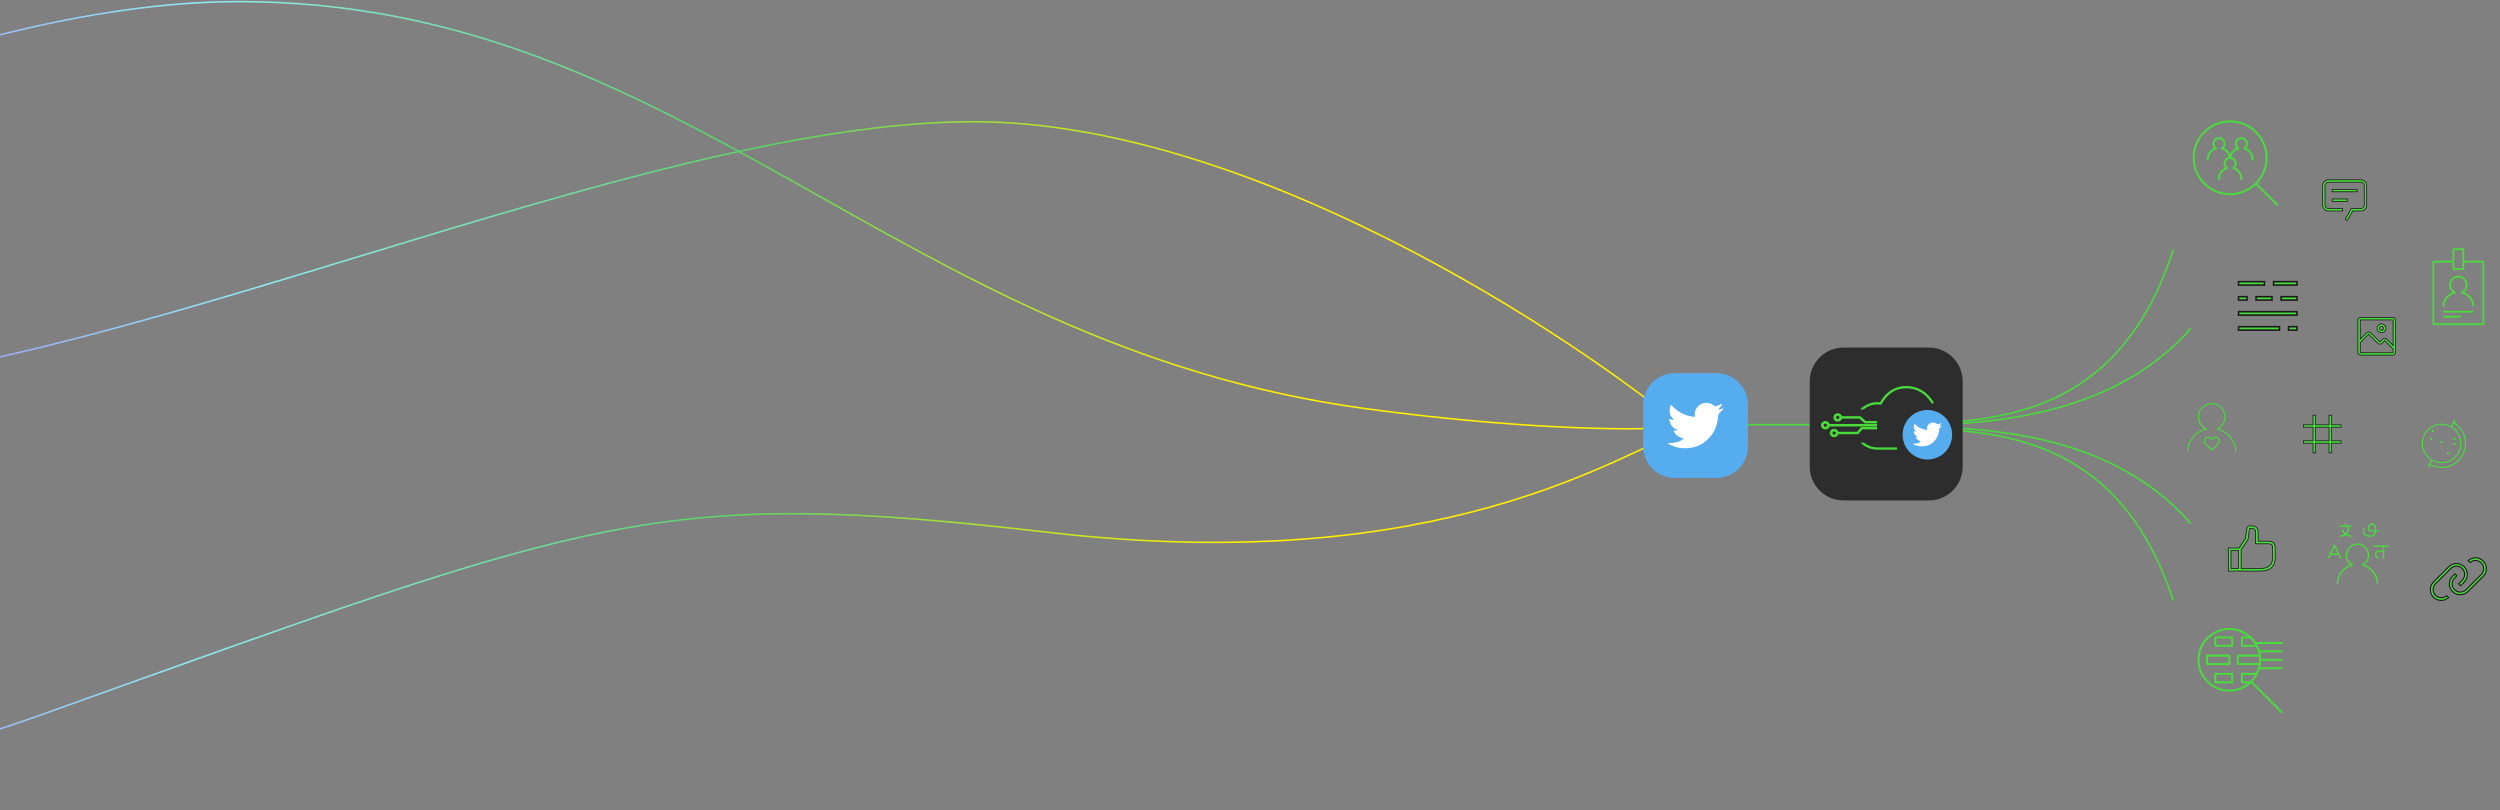 <?xml version="1.0" encoding="UTF-8"?> <svg xmlns="http://www.w3.org/2000/svg" width="1561" height="506" viewBox="0 0 1561 506" fill="none"><rect x="0" y="0" width="1561" height="506" fill="#808080" stroke="none"/> <path d="M-520 462.067C-452.664 497.843 -248.837 544.634 27.786 445.593C373.564 321.791 408.602 304.046 655.5 332.5C902.398 360.954 1011.59 282.477 1053.45 268" stroke="url(#paint0_linear)"></path> <path d="M-515 263.917C-385.973 176.278 -72.52 1 149.075 1C426.069 1 559.117 214.879 851.5 255C959.93 269.879 1051.28 270.117 1057 263.917" stroke="url(#paint1_linear)"></path> <path d="M-448 141.239C-415.249 174.934 -309.024 242.324 -146.135 242.324C57.477 242.324 394.856 76 607.937 76C778.402 76 977.673 206 1056 271" stroke="url(#paint2_linear)"></path> <path d="M1159 267C1210.96 259.1 1315.45 283.575 1357 156" stroke="#49DB3C"></path> <path d="M1159 265C1210.96 272.828 1315.45 248.574 1357 375" stroke="#49DB3C"></path> <path d="M1163 266C1223.22 265.669 1312.81 267.488 1368 205" stroke="#49DB3C"></path> <path d="M1164 266C1224.05 266.333 1312.96 264 1368 327" stroke="#49DB3C"></path> <path d="M1081 265.145L1212.5 265.145" stroke="#49DB3C"></path> <path d="M1455.75 265V265.25H1456H1461.75V266.75H1456H1455.75V267V275V275.25H1456H1461.75V276.75H1456H1455.75V277V282.75H1454.25V277V276.75H1454H1446H1445.75V277V282.75H1444.25V277V276.75H1444H1438.25V275.25H1444H1444.25V275V267V266.75H1444H1438.25V265.25H1444H1444.25V265V259.25H1445.75V265V265.25H1446H1454H1454.25V265V259.25H1455.75V265ZM1454 275.25H1454.25V275V267V266.75H1454H1446H1445.75V267V275V275.25H1446H1454Z" fill="#49DB3C" stroke="#1B1B1B" stroke-width="0.5"></path> <path d="M1488.53 207.287C1488.08 207.589 1487.54 207.75 1487 207.75C1486.27 207.75 1485.57 207.46 1485.06 206.945C1484.54 206.429 1484.25 205.729 1484.25 205C1484.25 204.456 1484.41 203.924 1484.71 203.472C1485.02 203.02 1485.45 202.667 1485.95 202.459C1486.45 202.251 1487 202.197 1487.54 202.303C1488.07 202.409 1488.56 202.671 1488.94 203.055C1489.33 203.44 1489.59 203.93 1489.7 204.464C1489.8 204.997 1489.75 205.55 1489.54 206.052C1489.33 206.555 1488.98 206.984 1488.53 207.287ZM1487.69 203.961C1487.49 203.823 1487.25 203.75 1487 203.75C1486.67 203.75 1486.35 203.882 1486.12 204.116C1485.88 204.351 1485.75 204.668 1485.75 205C1485.75 205.247 1485.82 205.489 1485.96 205.694C1486.1 205.9 1486.29 206.06 1486.52 206.155C1486.75 206.249 1487 206.274 1487.24 206.226C1487.49 206.178 1487.71 206.059 1487.88 205.884C1488.06 205.709 1488.18 205.486 1488.23 205.244C1488.27 205.001 1488.25 204.75 1488.15 204.522C1488.06 204.293 1487.9 204.098 1487.69 203.961Z" fill="#49DB3C" stroke="#1B1B1B" stroke-width="0.5"></path> <path d="M1494 220.25H1494.25V220V218V217.896L1494.18 217.823L1489.18 212.823L1489 212.646L1488.82 212.823L1487.23 214.413C1487.23 214.413 1487.23 214.413 1487.23 214.413C1486.91 214.739 1486.46 214.922 1486 214.922C1485.54 214.922 1485.09 214.739 1484.77 214.413C1484.77 214.413 1484.77 214.413 1484.77 214.413L1479.18 208.823L1479 208.646L1478.82 208.823L1473.82 213.823L1473.75 213.896V214V220V220.25H1474H1494ZM1493.82 215.347L1494.25 215.774V215.17V200V199.75H1494H1474H1473.75V200V211.17V211.774L1474.18 211.347L1477.77 207.757C1477.77 207.757 1477.77 207.757 1477.77 207.757C1478.09 207.431 1478.54 207.248 1479 207.248C1479.46 207.248 1479.91 207.431 1480.23 207.757C1480.23 207.757 1480.23 207.757 1480.23 207.757L1485.82 213.347L1486 213.524L1486.18 213.347L1487.77 211.757C1487.77 211.757 1487.77 211.757 1487.77 211.757C1488.09 211.431 1488.54 211.248 1489 211.248C1489.46 211.248 1489.91 211.431 1490.23 211.757C1490.23 211.757 1490.23 211.757 1490.23 211.757L1493.82 215.347ZM1474 198.25H1494C1494.46 198.25 1494.91 198.434 1495.24 198.763C1495.57 199.091 1495.75 199.536 1495.75 200V220C1495.75 220.464 1495.57 220.909 1495.24 221.237C1494.91 221.566 1494.46 221.75 1494 221.75H1474C1473.54 221.75 1473.09 221.566 1472.76 221.237C1472.43 220.909 1472.25 220.464 1472.25 220V200C1472.25 199.536 1472.43 199.091 1472.76 198.763C1473.09 198.434 1473.54 198.25 1474 198.25Z" fill="#49DB3C" stroke="#1B1B1B" stroke-width="0.5"></path> <path d="M1542.34 351.227L1541.14 350.033C1541.71 349.515 1542.37 349.097 1543.09 348.8C1543.91 348.458 1544.8 348.282 1545.69 348.282C1546.58 348.282 1547.46 348.458 1548.29 348.8C1549.11 349.142 1549.86 349.643 1550.49 350.275L1550.73 350.028L1550.49 350.275C1551.76 351.543 1552.48 353.263 1552.48 355.058C1552.48 356.854 1551.78 358.577 1550.51 359.85C1550.51 359.851 1550.51 359.851 1550.51 359.851L1541.01 369.35L1541.01 369.35C1540.38 369.984 1539.63 370.485 1538.8 370.826C1537.97 371.167 1537.08 371.341 1536.19 371.337L1536.19 371.338C1534.39 371.348 1532.66 370.646 1531.39 369.385C1530.76 368.755 1530.25 368.008 1529.91 367.184C1529.57 366.361 1529.39 365.478 1529.39 364.586C1529.39 363.695 1529.57 362.812 1529.91 361.988C1530.25 361.165 1530.76 360.417 1531.39 359.787L1531.39 359.787L1532.83 358.349L1534.01 359.539L1532.58 360.978C1532.58 360.978 1532.58 360.979 1532.58 360.979C1531.62 361.937 1531.09 363.236 1531.09 364.591C1531.09 365.945 1531.63 367.244 1532.59 368.201C1533.54 369.157 1534.84 369.694 1536.2 369.693C1537.55 369.692 1538.85 369.153 1539.81 368.194L1549.31 358.694C1549.78 358.22 1550.16 357.656 1550.42 357.036C1550.67 356.416 1550.8 355.752 1550.8 355.08C1550.8 354.409 1550.67 353.745 1550.42 353.124C1550.16 352.504 1549.78 351.941 1549.31 351.466C1548.83 350.992 1548.27 350.615 1547.65 350.358C1547.03 350.101 1546.36 349.969 1545.69 349.969C1545.02 349.969 1544.36 350.101 1543.74 350.358C1543.23 350.57 1542.75 350.864 1542.34 351.227Z" fill="#49DB3C" stroke="#1B1B1B" stroke-width="0.7"></path> <path d="M1527.7 371.961L1528.89 373.153C1527.64 374.277 1526.01 374.902 1524.31 374.9V374.9L1524.31 374.9C1522.51 374.922 1520.79 374.233 1519.5 372.982C1518.87 372.352 1518.36 371.604 1518.02 370.78C1517.68 369.956 1517.5 369.072 1517.5 368.178C1517.5 367.285 1517.68 366.401 1518.02 365.577C1518.36 364.752 1518.87 364.003 1519.5 363.374L1519.5 363.373L1529 353.873C1530.28 352.599 1532 351.883 1533.81 351.883C1535.61 351.883 1537.34 352.599 1538.61 353.873C1539.89 355.148 1540.6 356.876 1540.6 358.678C1540.6 360.481 1539.89 362.209 1538.61 363.484L1536.34 365.754L1535.15 364.561L1537.42 362.257C1537.42 362.256 1537.42 362.256 1537.42 362.256C1537.9 361.779 1538.27 361.213 1538.53 360.589C1538.79 359.967 1538.92 359.3 1538.91 358.627C1538.93 357.956 1538.8 357.289 1538.55 356.666C1538.3 356.041 1537.93 355.472 1537.46 354.994L1537.46 354.994C1536.98 354.518 1536.42 354.14 1535.8 353.882C1535.18 353.624 1534.51 353.492 1533.84 353.492C1533.17 353.492 1532.51 353.624 1531.89 353.882C1531.27 354.14 1530.7 354.517 1530.23 354.993C1530.23 354.994 1530.23 354.994 1530.23 354.994L1520.73 364.493C1520.73 364.493 1520.73 364.493 1520.73 364.493C1520.25 364.967 1519.87 365.53 1519.62 366.15C1519.36 366.77 1519.23 367.435 1519.23 368.107C1519.23 368.779 1519.36 369.444 1519.62 370.064C1519.87 370.684 1520.25 371.248 1520.73 371.721C1521.2 372.197 1521.77 372.575 1522.39 372.832C1523.01 373.09 1523.67 373.223 1524.34 373.223C1525.01 373.223 1525.68 373.09 1526.3 372.832C1526.81 372.62 1527.28 372.325 1527.7 371.961Z" fill="#49DB3C" stroke="#1B1B1B" stroke-width="0.7"></path> <path d="M1396.36 282H1395.64C1395.64 275.568 1390.86 269.768 1384.28 268.208C1384.13 268.172 1384.02 268.045 1384.01 267.891C1383.99 267.738 1384.08 267.592 1384.22 267.529C1387.08 266.256 1388.93 263.413 1388.93 260.288C1388.93 255.917 1385.37 252.361 1381 252.361C1376.63 252.361 1373.07 255.917 1373.07 260.288C1373.07 263.413 1374.92 266.256 1377.78 267.529C1377.92 267.592 1378.01 267.738 1378 267.891C1377.98 268.045 1377.87 268.172 1377.72 268.208C1371.14 269.768 1366.36 275.568 1366.36 282H1365.64C1365.64 275.54 1370.21 269.688 1376.64 267.752C1374.01 266.213 1372.35 263.377 1372.35 260.287C1372.35 255.519 1376.23 251.64 1381 251.64C1385.77 251.64 1389.65 255.519 1389.65 260.287C1389.65 263.377 1387.99 266.213 1385.36 267.752C1391.79 269.688 1396.36 275.54 1396.36 282ZM1381 281.36C1380.91 281.36 1380.82 281.325 1380.75 281.255L1376.78 277.293C1376.27 276.781 1375.99 276.102 1375.99 275.378C1375.98 274.647 1376.27 273.958 1376.78 273.44C1377.3 272.925 1377.98 272.642 1378.7 272.64C1378.7 272.64 1378.71 272.64 1378.71 272.64C1379.43 272.64 1380.12 272.924 1380.63 273.44L1381 273.805L1381.36 273.44C1382.4 272.409 1384.19 272.41 1385.22 273.44C1385.74 273.967 1386.03 274.669 1386.01 275.416C1386 276.126 1385.72 276.792 1385.22 277.294L1381.25 281.256C1381.18 281.325 1381.09 281.36 1381 281.36ZM1378.71 273.36C1378.71 273.36 1378.71 273.36 1378.71 273.36C1378.17 273.361 1377.67 273.57 1377.29 273.949C1376.91 274.33 1376.7 274.837 1376.71 275.375C1376.71 275.907 1376.92 276.407 1377.29 276.783L1381 280.491L1384.71 276.783C1385.08 276.414 1385.28 275.924 1385.29 275.402C1385.3 274.853 1385.1 274.337 1384.71 273.949C1383.95 273.189 1382.64 273.188 1381.87 273.949L1381.25 274.568C1381.11 274.709 1380.89 274.709 1380.75 274.568L1380.13 273.949C1379.75 273.569 1379.24 273.36 1378.71 273.36Z" fill="#49DB3C"></path> <path d="M1454 130.25H1462.75V131.75H1454C1453.01 131.75 1452.06 131.355 1451.35 130.652C1450.65 129.948 1450.25 128.995 1450.25 128V116C1450.25 115.005 1450.65 114.052 1451.35 113.348C1452.06 112.645 1453.01 112.25 1454 112.25H1474C1475 112.25 1475.95 112.645 1476.66 113.348C1477.36 114.052 1477.75 115.005 1477.75 116V128C1477.75 128.995 1477.36 129.948 1476.66 130.652C1475.95 131.355 1475 131.75 1474 131.75H1469.16H1469.02L1468.95 131.876L1465.65 137.658L1464.34 136.908L1468.15 130.25H1474C1474.6 130.25 1475.17 130.013 1475.59 129.591C1476.02 129.169 1476.25 128.597 1476.25 128V116C1476.25 115.403 1476.02 114.831 1475.59 114.409C1475.17 113.987 1474.6 113.75 1474 113.75H1454C1453.41 113.75 1452.83 113.987 1452.41 114.409C1451.99 114.831 1451.75 115.403 1451.75 116V128C1451.75 128.597 1451.99 129.169 1452.41 129.591C1452.83 130.013 1453.41 130.25 1454 130.25Z" fill="#49DB3C" stroke="#1B1B1B" stroke-width="0.5"></path> <path d="M1456.25 119.75V118.25H1471.75V119.75H1456.25Z" fill="#49DB3C" stroke="#1B1B1B" stroke-width="0.5"></path> <path d="M1456.25 125.75V124.25H1465.75V125.75H1456.25Z" fill="#49DB3C" stroke="#1B1B1B" stroke-width="0.5"></path> <path d="M1397.75 178V175.875H1413.94V178H1397.75Z" fill="#49DB3C" stroke="#1B1B1B"></path> <path d="M1419.62 178V175.875H1434.25V178H1419.62Z" fill="#49DB3C" stroke="#1B1B1B"></path> <path d="M1424.31 187.375V185.25H1434.25V187.375H1424.31Z" fill="#49DB3C" stroke="#1B1B1B"></path> <path d="M1408.69 187.375V185.25H1418.62V187.375H1408.69Z" fill="#49DB3C" stroke="#1B1B1B"></path> <path d="M1397.75 187.375V185.25H1403V187.375H1397.75Z" fill="#49DB3C" stroke="#1B1B1B"></path> <path d="M1397.75 196.75V194.625H1434.25V196.75H1397.75Z" fill="#49DB3C" stroke="#1B1B1B"></path> <path d="M1397.75 206.125V204H1423.31V206.125H1397.75Z" fill="#49DB3C" stroke="#1B1B1B"></path> <path d="M1429 206.125V204H1434.25V206.125H1429Z" fill="#49DB3C" stroke="#1B1B1B"></path> <path d="M1416.63 337.937H1416.64L1416.66 337.935C1416.91 337.906 1417.16 337.906 1417.41 337.935L1417.41 337.936L1417.41 337.936C1418.36 338.036 1419.24 338.511 1419.84 339.257C1420.45 340.002 1420.73 340.957 1420.63 341.911L1420.63 341.924V341.937V348.312C1420.63 350.222 1420.22 352.278 1418.87 353.854C1417.53 355.423 1415.22 356.562 1411.32 356.562H1391.38V342.187H1397.99H1398.13L1398.2 342.075L1401.96 336.369L1401.99 336.324L1402 336.271L1403.06 329.534L1403.07 329.515V329.495V329.398C1403.14 329.116 1403.3 328.864 1403.52 328.68C1403.75 328.491 1404.04 328.384 1404.34 328.375H1406H1406.02L1406.03 328.373C1406.28 328.343 1406.53 328.343 1406.78 328.373L1406.78 328.373L1406.79 328.373C1407.74 328.474 1408.61 328.949 1409.22 329.694C1409.82 330.44 1410.11 331.395 1410.01 332.349L1410 332.362V332.375V337.687V337.937H1410.25H1416.63ZM1397.5 354.937H1397.75V354.687V344.062V343.812H1397.5H1393.25H1393V344.062V354.687V354.937H1393.25H1397.5ZM1399.38 354.687V354.937H1399.63H1411.32C1413.88 354.937 1415.81 354.426 1417.1 353.319C1418.4 352.205 1419 350.529 1419 348.312V341.937C1419 341.149 1418.85 340.535 1418.44 340.124C1418.03 339.714 1417.42 339.562 1416.63 339.562H1408.38V332.375C1408.38 331.587 1408.23 330.972 1407.82 330.562C1407.41 330.151 1406.79 330 1406 330H1404.8H1404.59L1404.56 330.215L1404.41 331.278L1404.41 331.279L1403.64 336.926L1399.42 343.179L1399.38 343.242V343.318V354.687Z" fill="#49DB3C" stroke="#1B1B1B" stroke-width="0.5"></path> <path d="M1424.8 445.696L1405.6 426.488C1402.04 429.829 1397.26 431.88 1392 431.88C1381.04 431.88 1372.12 422.962 1372.12 412C1372.12 401.038 1381.04 392.12 1392 392.12C1398.84 392.12 1404.89 395.592 1408.46 400.868H1425.25V402.128H1409.25C1409.97 403.379 1410.56 404.716 1410.99 406.118H1425.25V407.378H1411.34C1411.65 408.664 1411.83 410 1411.87 411.368H1425.25V412.628H1411.87C1411.83 413.998 1411.65 415.332 1411.34 416.618H1425.25V417.878H1410.99C1410.09 420.795 1408.53 423.424 1406.49 425.599L1425.7 444.805L1424.8 445.696ZM1392 393.38C1381.73 393.38 1373.38 401.733 1373.38 412C1373.38 422.267 1381.73 430.62 1392 430.62C1396.34 430.62 1400.34 429.129 1403.5 426.633H1399.82C1399.48 426.633 1399.19 426.352 1399.19 426.003V420.753C1399.19 420.405 1399.48 420.123 1399.82 420.123H1408.75C1409.49 418.604 1410.03 416.97 1410.33 415.255H1397.25C1396.9 415.255 1396.62 414.973 1396.62 414.625V409.375C1396.62 409.027 1396.9 408.745 1397.25 408.745H1410.34C1410.03 407.032 1409.49 405.399 1408.76 403.88H1399.83C1399.48 403.88 1399.2 403.598 1399.2 403.25V398C1399.2 397.652 1399.48 397.37 1399.83 397.37H1403.51C1400.34 394.871 1396.34 393.38 1392 393.38ZM1400.46 425.372H1404.95C1406.16 424.194 1407.22 422.853 1408.08 421.383H1400.46V425.372ZM1397.88 413.995H1410.51C1410.58 413.339 1410.62 412.674 1410.62 412C1410.62 411.326 1410.58 410.659 1410.51 410.003H1397.88V413.995ZM1400.46 402.62H1408.08C1407.22 401.15 1406.16 399.808 1404.95 398.63H1400.46V402.62ZM1393.75 426.632H1383.25C1382.9 426.632 1382.62 426.35 1382.62 426.002V420.752C1382.62 420.403 1382.9 420.122 1383.25 420.122H1393.75C1394.1 420.122 1394.38 420.403 1394.38 420.752V426.002C1394.38 426.35 1394.1 426.632 1393.75 426.632ZM1383.88 425.372H1393.12V421.383H1383.88V425.372ZM1392 415.253H1378C1377.65 415.253 1377.37 414.971 1377.37 414.623V409.373C1377.37 409.025 1377.65 408.743 1378 408.743H1392C1392.35 408.743 1392.63 409.025 1392.63 409.373V414.623C1392.63 414.971 1392.35 415.253 1392 415.253ZM1378.63 413.995H1391.37V410.005H1378.63V413.995ZM1393.75 403.88H1383.25C1382.9 403.88 1382.62 403.598 1382.62 403.25V398C1382.62 397.652 1382.9 397.37 1383.25 397.37H1393.75C1394.1 397.37 1394.38 397.652 1394.38 398V403.25C1394.38 403.598 1394.1 403.88 1393.75 403.88ZM1383.88 402.62H1393.12V398.63H1383.88V402.62Z" fill="#49DB3C"></path> <path d="M1550.63 203H1519.38C1519.07 203 1518.82 202.748 1518.82 202.437V163.375C1518.82 163.064 1519.07 162.812 1519.38 162.812H1531.32V155.562C1531.32 155.252 1531.57 155 1531.88 155H1538.13C1538.44 155 1538.69 155.252 1538.69 155.562V162.812H1550.63C1550.94 162.812 1551.19 163.064 1551.19 163.375V202.437C1551.19 202.748 1550.94 203 1550.63 203ZM1519.94 201.875H1550.07V163.938H1538.69V168.062C1538.69 168.373 1538.44 168.625 1538.13 168.625H1531.88C1531.57 168.625 1531.32 168.373 1531.32 168.062V163.938H1519.94V201.875ZM1532.44 167.5H1537.57V156.125H1532.44V167.5ZM1536.57 198.312H1525.63V197.187H1536.57V198.312ZM1544.38 195.188H1525.63V194.062H1544.38V195.188ZM1544.94 191.5H1543.82C1543.82 187.634 1540.94 184.147 1536.98 183.208C1536.74 183.152 1536.57 182.953 1536.55 182.712C1536.53 182.473 1536.66 182.244 1536.88 182.147C1538.55 181.405 1539.62 179.75 1539.62 177.93C1539.62 175.384 1537.55 173.312 1535.01 173.312C1532.46 173.312 1530.39 175.384 1530.39 177.93C1530.39 179.752 1531.46 181.406 1533.13 182.147C1533.35 182.244 1533.49 182.473 1533.46 182.712C1533.44 182.953 1533.27 183.152 1533.03 183.208C1529.07 184.147 1526.19 187.634 1526.19 191.5H1525.07C1525.07 187.539 1527.72 183.931 1531.52 182.494C1530.12 181.422 1529.26 179.742 1529.26 177.93C1529.26 174.764 1531.84 172.187 1535 172.187C1538.17 172.187 1540.75 174.762 1540.75 177.93C1540.75 179.742 1539.89 181.423 1538.48 182.494C1542.29 183.931 1544.94 187.539 1544.94 191.5Z" fill="#49DB3C"></path> <path d="M1460.96 348.5H1461.95L1458.07 340.185H1457.26L1453.38 348.5H1454.37L1455.33 346.45H1460L1460.96 348.5ZM1455.75 345.55L1457.67 341.439L1459.59 345.55H1455.75ZM1479.54 335.2C1476.83 335.2 1475.34 333.93 1475.34 331.625V329.75H1476.24V331.625C1476.24 333.425 1477.32 334.3 1479.54 334.3C1481.03 334.3 1482.39 334.11 1482.72 332.075H1481.38C1480.57 332.075 1478.43 332.075 1478.43 329.75C1478.43 328.3 1479.35 326.8 1480.9 326.8C1482.81 326.8 1483.7 328.134 1483.7 331C1483.7 331.059 1483.7 331.117 1483.7 331.175H1485.17V332.075H1483.63C1483.25 334.801 1481.38 335.2 1479.54 335.2ZM1480.9 327.7C1479.92 327.7 1479.33 328.743 1479.33 329.75C1479.33 330.816 1479.84 331.175 1481.38 331.175H1482.8C1482.8 331.117 1482.8 331.059 1482.8 331C1482.8 327.7 1481.52 327.7 1480.9 327.7ZM1484.95 364.75H1484.05C1484.05 359.314 1480.38 354.534 1475.12 353.125C1474.94 353.078 1474.81 352.926 1474.79 352.741C1474.77 352.559 1474.86 352.38 1475.03 352.294C1477.12 351.171 1478.43 348.999 1478.43 346.626C1478.43 343.082 1475.54 340.2 1472 340.2C1468.46 340.2 1465.57 343.082 1465.57 346.626C1465.57 348.999 1466.88 351.173 1468.97 352.294C1469.14 352.381 1469.23 352.561 1469.21 352.745C1469.19 352.929 1469.05 353.081 1468.87 353.126C1463.62 354.452 1459.95 359.232 1459.95 364.75H1459.05C1459.05 359.165 1462.55 354.284 1467.68 352.541C1465.81 351.171 1464.68 348.986 1464.68 346.626C1464.68 342.586 1467.96 339.3 1472 339.3C1476.04 339.3 1479.33 342.586 1479.33 346.626C1479.33 348.992 1478.19 351.184 1476.31 352.55C1481.44 354.36 1484.95 359.241 1484.95 364.75ZM1466.83 328.95C1466.83 330.044 1466.71 332.061 1465.32 333.538C1466.1 333.991 1467.07 334.3 1468.26 334.3V335.2C1466.76 335.2 1465.56 334.756 1464.61 334.134C1463.62 334.83 1462.34 335.2 1460.76 335.2V334.3C1462.02 334.3 1463.07 334.054 1463.87 333.57C1463.01 332.794 1462.46 331.878 1462.24 331.124L1463.11 330.876C1463.3 331.536 1463.79 332.345 1464.58 333.014C1464.59 333.008 1464.6 333.004 1464.61 332.997C1465.82 331.77 1465.93 329.947 1465.93 328.95H1460.76V328.05H1464.06V326.625H1464.96V328.05H1468.26V328.95H1466.83ZM1491.42 341.45H1488.74V348.95H1487.84V344.575H1485.79C1485.31 344.575 1483.74 344.679 1483.74 346C1483.74 346.985 1484.54 347.756 1485.34 348.084L1484.99 348.916C1483.92 348.474 1482.84 347.401 1482.84 346C1482.84 344.587 1484 343.675 1485.79 343.675H1487.84V341.45H1482.04V340.55H1487.84H1488.74H1491.42L1491.42 341.45Z" fill="#49DB3C"></path> <path d="M1421.8 128.696L1408.58 115.47C1404.22 119.608 1398.53 121.88 1392.5 121.88C1379.61 121.88 1369.12 111.392 1369.12 98.5C1369.12 85.608 1379.61 75.12 1392.5 75.12C1405.39 75.12 1415.88 85.608 1415.88 98.5C1415.88 104.532 1413.61 110.216 1409.47 114.579L1422.7 127.804L1421.8 128.696ZM1392.5 76.38C1380.3 76.38 1370.38 86.302 1370.38 98.5C1370.38 110.697 1380.3 120.62 1392.5 120.62C1398.41 120.62 1403.96 118.32 1408.14 114.14C1412.32 109.961 1414.62 104.406 1414.62 98.5C1414.62 86.302 1404.7 76.38 1392.5 76.38ZM1400.13 112.5H1398.87V111.623C1398.87 108.814 1396.97 106.307 1394.24 105.528C1394.01 105.461 1393.83 105.262 1393.79 105.019C1393.76 104.774 1393.87 104.532 1394.07 104.397C1394.88 103.862 1395.37 102.968 1395.37 102.002C1395.37 100.42 1394.08 99.132 1392.5 99.132C1390.92 99.132 1389.63 100.42 1389.63 102.002C1389.63 102.968 1390.11 103.862 1390.93 104.397C1391.13 104.532 1391.24 104.775 1391.2 105.019C1391.17 105.262 1390.99 105.461 1390.75 105.528C1388.03 106.307 1386.13 108.814 1386.13 111.623V112.5H1384.87V111.623C1384.87 108.624 1386.68 105.911 1389.38 104.695C1388.73 103.955 1388.37 103.004 1388.37 102C1388.37 99.994 1389.81 98.318 1391.71 97.947C1391.2 95.721 1389.5 93.925 1387.24 93.28C1387.01 93.211 1386.83 93.012 1386.8 92.769C1386.76 92.525 1386.87 92.282 1387.07 92.147C1387.88 91.612 1388.37 90.716 1388.37 89.75C1388.37 88.168 1387.08 86.88 1385.5 86.88C1383.92 86.88 1382.63 88.168 1382.63 89.75C1382.63 90.716 1383.11 91.612 1383.93 92.147C1384.14 92.282 1384.24 92.525 1384.21 92.769C1384.17 93.012 1383.99 93.211 1383.76 93.28C1381.03 94.058 1379.13 96.564 1379.13 99.375V100.25H1377.87V99.375C1377.87 96.375 1379.68 93.663 1382.38 92.447C1381.73 91.706 1381.37 90.754 1381.37 89.75C1381.37 87.473 1383.22 85.62 1385.5 85.62C1387.78 85.62 1389.63 87.473 1389.63 89.75C1389.63 90.754 1389.27 91.705 1388.63 92.445C1390.37 93.227 1391.75 94.624 1392.5 96.344C1393.25 94.624 1394.63 93.227 1396.37 92.445C1395.73 91.705 1395.37 90.754 1395.37 89.75C1395.37 87.473 1397.22 85.62 1399.5 85.62C1401.78 85.62 1403.63 87.473 1403.63 89.75C1403.63 90.754 1403.27 91.705 1402.62 92.447C1405.32 93.663 1407.13 96.375 1407.13 99.375V100.25H1405.87V99.375C1405.87 96.566 1403.97 94.058 1401.24 93.28C1401.01 93.211 1400.83 93.012 1400.8 92.769C1400.76 92.525 1400.87 92.284 1401.07 92.147C1401.88 91.612 1402.37 90.716 1402.37 89.75C1402.37 88.168 1401.08 86.88 1399.5 86.88C1397.92 86.88 1396.63 88.168 1396.63 89.75C1396.63 90.716 1397.11 91.612 1397.93 92.147C1398.13 92.282 1398.24 92.525 1398.21 92.769C1398.17 93.012 1397.99 93.211 1397.76 93.28C1395.5 93.925 1393.8 95.721 1393.29 97.947C1395.19 98.318 1396.63 99.994 1396.63 102C1396.63 103.004 1396.26 103.955 1395.62 104.695C1398.32 105.911 1400.13 108.624 1400.13 111.623V112.5Z" fill="#49DB3C"></path> <path d="M1524.5 292.222C1521.92 292.222 1519.38 291.573 1517.13 290.342L1516.31 291.764L1515.69 291.405L1518.01 287.379C1514.49 285.199 1512.14 281.3 1512.14 276.862C1512.14 270.047 1517.68 264.502 1524.5 264.502C1526.62 264.502 1528.62 265.039 1530.36 265.984L1532.69 261.959L1533.31 262.319L1532.49 263.741C1537.04 266.522 1539.86 271.515 1539.86 276.862C1539.86 285.331 1532.97 292.222 1524.5 292.222ZM1517.49 289.719C1519.63 290.886 1522.05 291.501 1524.5 291.501C1532.57 291.501 1539.14 284.934 1539.14 276.861C1539.14 271.771 1536.46 267.016 1532.13 264.364L1530.99 266.343C1534.51 268.524 1536.86 272.423 1536.86 276.86C1536.86 283.675 1531.31 289.22 1524.5 289.22C1522.38 289.22 1520.38 288.683 1518.63 287.738L1517.49 289.719ZM1524.5 265.221C1518.08 265.221 1512.86 270.443 1512.86 276.861C1512.86 283.279 1518.08 288.501 1524.5 288.501C1530.92 288.501 1536.14 283.279 1536.14 276.861C1536.14 270.443 1530.92 265.221 1524.5 265.221ZM1519.75 269C1519.75 269.414 1519.41 269.75 1519 269.75C1518.59 269.75 1518.25 269.414 1518.25 269C1518.25 268.586 1518.59 268.25 1519 268.25C1519.41 268.25 1519.75 268.586 1519.75 269ZM1518 273.25C1517.59 273.25 1517.25 273.586 1517.25 274C1517.25 274.414 1517.59 274.75 1518 274.75C1518.41 274.75 1518.75 274.414 1518.75 274C1518.75 273.586 1518.41 273.25 1518 273.25ZM1532.5 273.25C1532.09 273.25 1531.75 273.586 1531.75 274C1531.75 274.414 1532.09 274.75 1532.5 274.75C1532.91 274.75 1533.25 274.414 1533.25 274C1533.25 273.586 1532.91 273.25 1532.5 273.25ZM1532.5 276.25C1532.09 276.25 1531.75 276.586 1531.75 277C1531.75 277.414 1532.09 277.75 1532.5 277.75C1532.91 277.75 1533.25 277.414 1533.25 277C1533.25 276.586 1532.91 276.25 1532.5 276.25ZM1524.5 275.25C1524.09 275.25 1523.75 275.586 1523.75 276C1523.75 276.414 1524.09 276.75 1524.5 276.75C1524.91 276.75 1525.25 276.414 1525.25 276C1525.25 275.586 1524.91 275.25 1524.5 275.25ZM1528.5 282.25C1528.09 282.25 1527.75 282.586 1527.75 283C1527.75 283.414 1528.09 283.75 1528.5 283.75C1528.91 283.75 1529.25 283.414 1529.25 283C1529.25 282.586 1528.91 282.25 1528.5 282.25Z" fill="#49DB3C"></path> <path d="M1130 238.128C1130 226.459 1139.46 217 1151.13 217H1204.38C1216.04 217 1225.5 226.459 1225.5 238.128V291.371C1225.5 303.04 1216.04 312.5 1204.38 312.5H1151.13C1139.46 312.5 1130 303.04 1130 291.371V238.128Z" fill="#2D2D2D"></path> <circle cx="1203.46" cy="271.465" r="15.465" fill="#55ACEE"></circle> <path d="M1203.17 267.818C1203.2 268.153 1202.91 268.424 1202.57 268.385L1202.55 268.382C1200.15 268.08 1198.05 267.057 1196.26 265.338L1195.87 264.952C1195.64 264.734 1195.27 264.821 1195.16 265.115C1194.69 266.519 1194.99 268.002 1195.98 268.999C1196.51 269.55 1196.39 269.629 1195.48 269.301C1195.07 269.166 1194.84 269.372 1194.94 269.789C1195.04 270.181 1195.2 270.656 1195.34 270.914C1195.68 271.571 1196.38 272.213 1197.15 272.594C1197.3 272.668 1197.25 272.905 1197.08 272.908L1197.03 272.909C1196.29 272.909 1196.26 272.922 1196.34 273.198C1196.6 274.05 1197.65 274.956 1198.81 275.349L1198.85 275.361C1199.15 275.464 1199.2 275.881 1198.92 276.045C1197.86 276.648 1196.62 276.99 1195.37 277.016C1194.78 277.029 1194.29 277.081 1194.29 277.121C1194.29 277.252 1195.9 277.987 1196.84 278.276C1199.66 279.128 1203 278.761 1205.51 277.305C1207.3 276.268 1209.08 274.208 1209.92 272.213C1210.37 271.151 1210.82 269.209 1210.82 268.277C1210.82 267.673 1210.85 267.595 1211.6 266.873C1212.03 266.453 1212.44 265.994 1212.52 265.863C1212.65 265.613 1212.64 265.613 1211.97 265.836C1210.84 266.23 1210.68 266.178 1211.24 265.587C1211.65 265.167 1212.14 264.406 1212.14 264.183C1212.14 264.144 1211.94 264.209 1211.71 264.328C1211.48 264.459 1210.95 264.656 1210.55 264.774C1210.1 264.915 1209.61 264.844 1209.22 264.581L1209.19 264.564C1208.83 264.328 1208.33 264.065 1208.07 263.986C1207.39 263.803 1206.36 263.829 1205.75 264.039C1204.1 264.629 1203.06 266.151 1203.17 267.818Z" fill="white"></path> <path d="M1190.56 241C1181.09 241 1176.5 246.71 1173.85 251.21C1173.32 251.129 1172.89 251.089 1172.2 251.089C1168.05 251.089 1164.24 252.844 1161.5 255.629H1163.65C1166.01 253.712 1168.99 252.541 1172.2 252.541C1172.97 252.541 1173.38 252.622 1174.11 252.743C1174.42 252.784 1174.73 252.642 1174.87 252.38C1178.77 245.52 1183.6 242.453 1190.56 242.453C1196.95 242.453 1202.96 246.165 1206.23 252.158L1207.54 251.472C1203.98 245.015 1197.5 241 1190.56 241ZM1163.93 276.452H1161.69C1164.44 279.115 1168.16 280.79 1172.2 280.79H1184.44V279.337H1172.2C1169.11 279.337 1166.24 278.268 1163.93 276.452Z" fill="#49DB3C"></path> <g clip-path="url(#clip0)"> <path d="M1139.75 268.147C1141.01 268.147 1142.04 267.361 1142.39 266.277H1172V264.754H1142.39C1142.04 263.67 1141.01 262.885 1139.75 262.885C1138.24 262.9 1137 264.078 1137 265.524C1137 266.969 1138.24 268.147 1139.75 268.147ZM1139.75 264.55C1140.31 264.55 1140.78 264.989 1140.78 265.524C1140.78 266.058 1140.31 266.497 1139.75 266.497C1139.19 266.497 1138.73 266.058 1138.73 265.524C1138.73 264.989 1139.19 264.55 1139.75 264.55Z" fill="#49DB3C"></path> <path d="M1147.5 263.246C1148.76 263.246 1149.79 262.461 1150.14 261.377H1161.04L1164.37 264.377H1172V262.869H1164.99L1161.65 259.869H1150.14C1149.79 258.785 1148.74 258 1147.5 258C1145.99 258 1144.75 259.178 1144.75 260.623C1144.73 262.068 1145.97 263.246 1147.5 263.246ZM1147.5 259.649C1148.06 259.649 1148.52 260.089 1148.52 260.623C1148.52 261.157 1148.06 261.597 1147.5 261.597C1146.94 261.597 1146.48 261.157 1146.48 260.623C1146.46 260.089 1146.93 259.649 1147.5 259.649Z" fill="#49DB3C"></path> <path d="M1159.57 269.623H1147.9C1147.55 268.539 1146.51 267.754 1145.26 267.754C1143.74 267.754 1142.51 268.932 1142.51 270.377C1142.51 271.822 1143.74 273 1145.26 273C1146.51 273 1147.55 272.215 1147.9 271.131H1160.34L1162.83 268.115H1172V266.592H1162.06L1159.57 269.623ZM1145.26 271.366C1144.7 271.366 1144.24 270.927 1144.24 270.393C1144.24 269.859 1144.7 269.419 1145.26 269.419C1145.82 269.419 1146.28 269.859 1146.28 270.393C1146.28 270.927 1145.84 271.366 1145.26 271.366Z" fill="#49DB3C"></path> </g> <path d="M1026 252.709C1026 241.824 1034.82 233 1045.71 233H1071.73C1082.61 233 1091.43 241.824 1091.43 252.709V278.726C1091.43 289.611 1082.61 298.435 1071.73 298.435H1045.71C1034.82 298.435 1026 289.611 1026 278.726V252.709Z" fill="#55ACEE"></path> <path d="M1058.21 259.082L1058.29 260.309L1057.03 260.159C1052.44 259.583 1048.43 257.631 1045.03 254.352L1043.36 252.725L1042.93 253.926C1042.03 256.605 1042.61 259.433 1044.5 261.335C1045.5 262.386 1045.28 262.537 1043.54 261.911C1042.93 261.711 1042.4 261.56 1042.35 261.635C1042.18 261.811 1042.78 264.088 1043.26 264.989C1043.92 266.241 1045.25 267.467 1046.72 268.193L1047.95 268.769L1046.49 268.794C1045.08 268.794 1045.03 268.819 1045.18 269.345C1045.68 270.971 1047.67 272.698 1049.89 273.449L1051.46 273.975L1050.09 274.776C1048.08 275.927 1045.71 276.578 1043.34 276.628C1042.2 276.653 1041.27 276.753 1041.27 276.828C1041.27 277.079 1044.34 278.48 1046.14 279.031C1051.51 280.658 1057.89 279.957 1062.68 277.179C1066.08 275.201 1069.49 271.272 1071.07 267.467C1071.93 265.44 1072.79 261.736 1072.79 259.958C1072.79 258.807 1072.86 258.657 1074.28 257.28C1075.11 256.479 1075.89 255.603 1076.04 255.353C1076.29 254.878 1076.27 254.878 1074.98 255.303C1072.84 256.054 1072.54 255.954 1073.6 254.827C1074.38 254.027 1075.31 252.575 1075.31 252.149C1075.31 252.074 1074.93 252.199 1074.5 252.425C1074.05 252.675 1073.04 253.05 1072.28 253.276L1070.92 253.701L1069.69 252.875C1069.01 252.425 1068.05 251.924 1067.54 251.774C1066.26 251.423 1064.29 251.474 1063.13 251.874C1059.98 253 1057.99 255.904 1058.21 259.082Z" fill="white"></path> <defs> <linearGradient id="paint0_linear" x1="-520" y1="505" x2="1053.45" y2="505" gradientUnits="userSpaceOnUse"> <stop stop-color="#FF59F8"></stop> <stop offset="0.198" stop-color="#AE72FF"></stop> <stop offset="0.406" stop-color="#90E9ED"></stop> <stop offset="0.62" stop-color="#5CD167"></stop> <stop offset="0.825" stop-color="#FFEE00"></stop> </linearGradient> <linearGradient id="paint1_linear" x1="-515" y1="267.747" x2="1057" y2="267.747" gradientUnits="userSpaceOnUse"> <stop stop-color="#FF59F8"></stop> <stop offset="0.198" stop-color="#AE72FF"></stop> <stop offset="0.406" stop-color="#90E9ED"></stop> <stop offset="0.62" stop-color="#5CD167"></stop> <stop offset="0.825" stop-color="#FFEE00"></stop> </linearGradient> <linearGradient id="paint2_linear" x1="-448" y1="271" x2="1056" y2="271" gradientUnits="userSpaceOnUse"> <stop stop-color="#FF59F8"></stop> <stop offset="0.198" stop-color="#AE72FF"></stop> <stop offset="0.406" stop-color="#90E9ED"></stop> <stop offset="0.62" stop-color="#5CD167"></stop> <stop offset="0.825" stop-color="#FFEE00"></stop> </linearGradient> <clipPath id="clip0"> <rect width="35" height="20" fill="white" transform="translate(1137 256)"></rect> </clipPath> </defs> </svg> 
